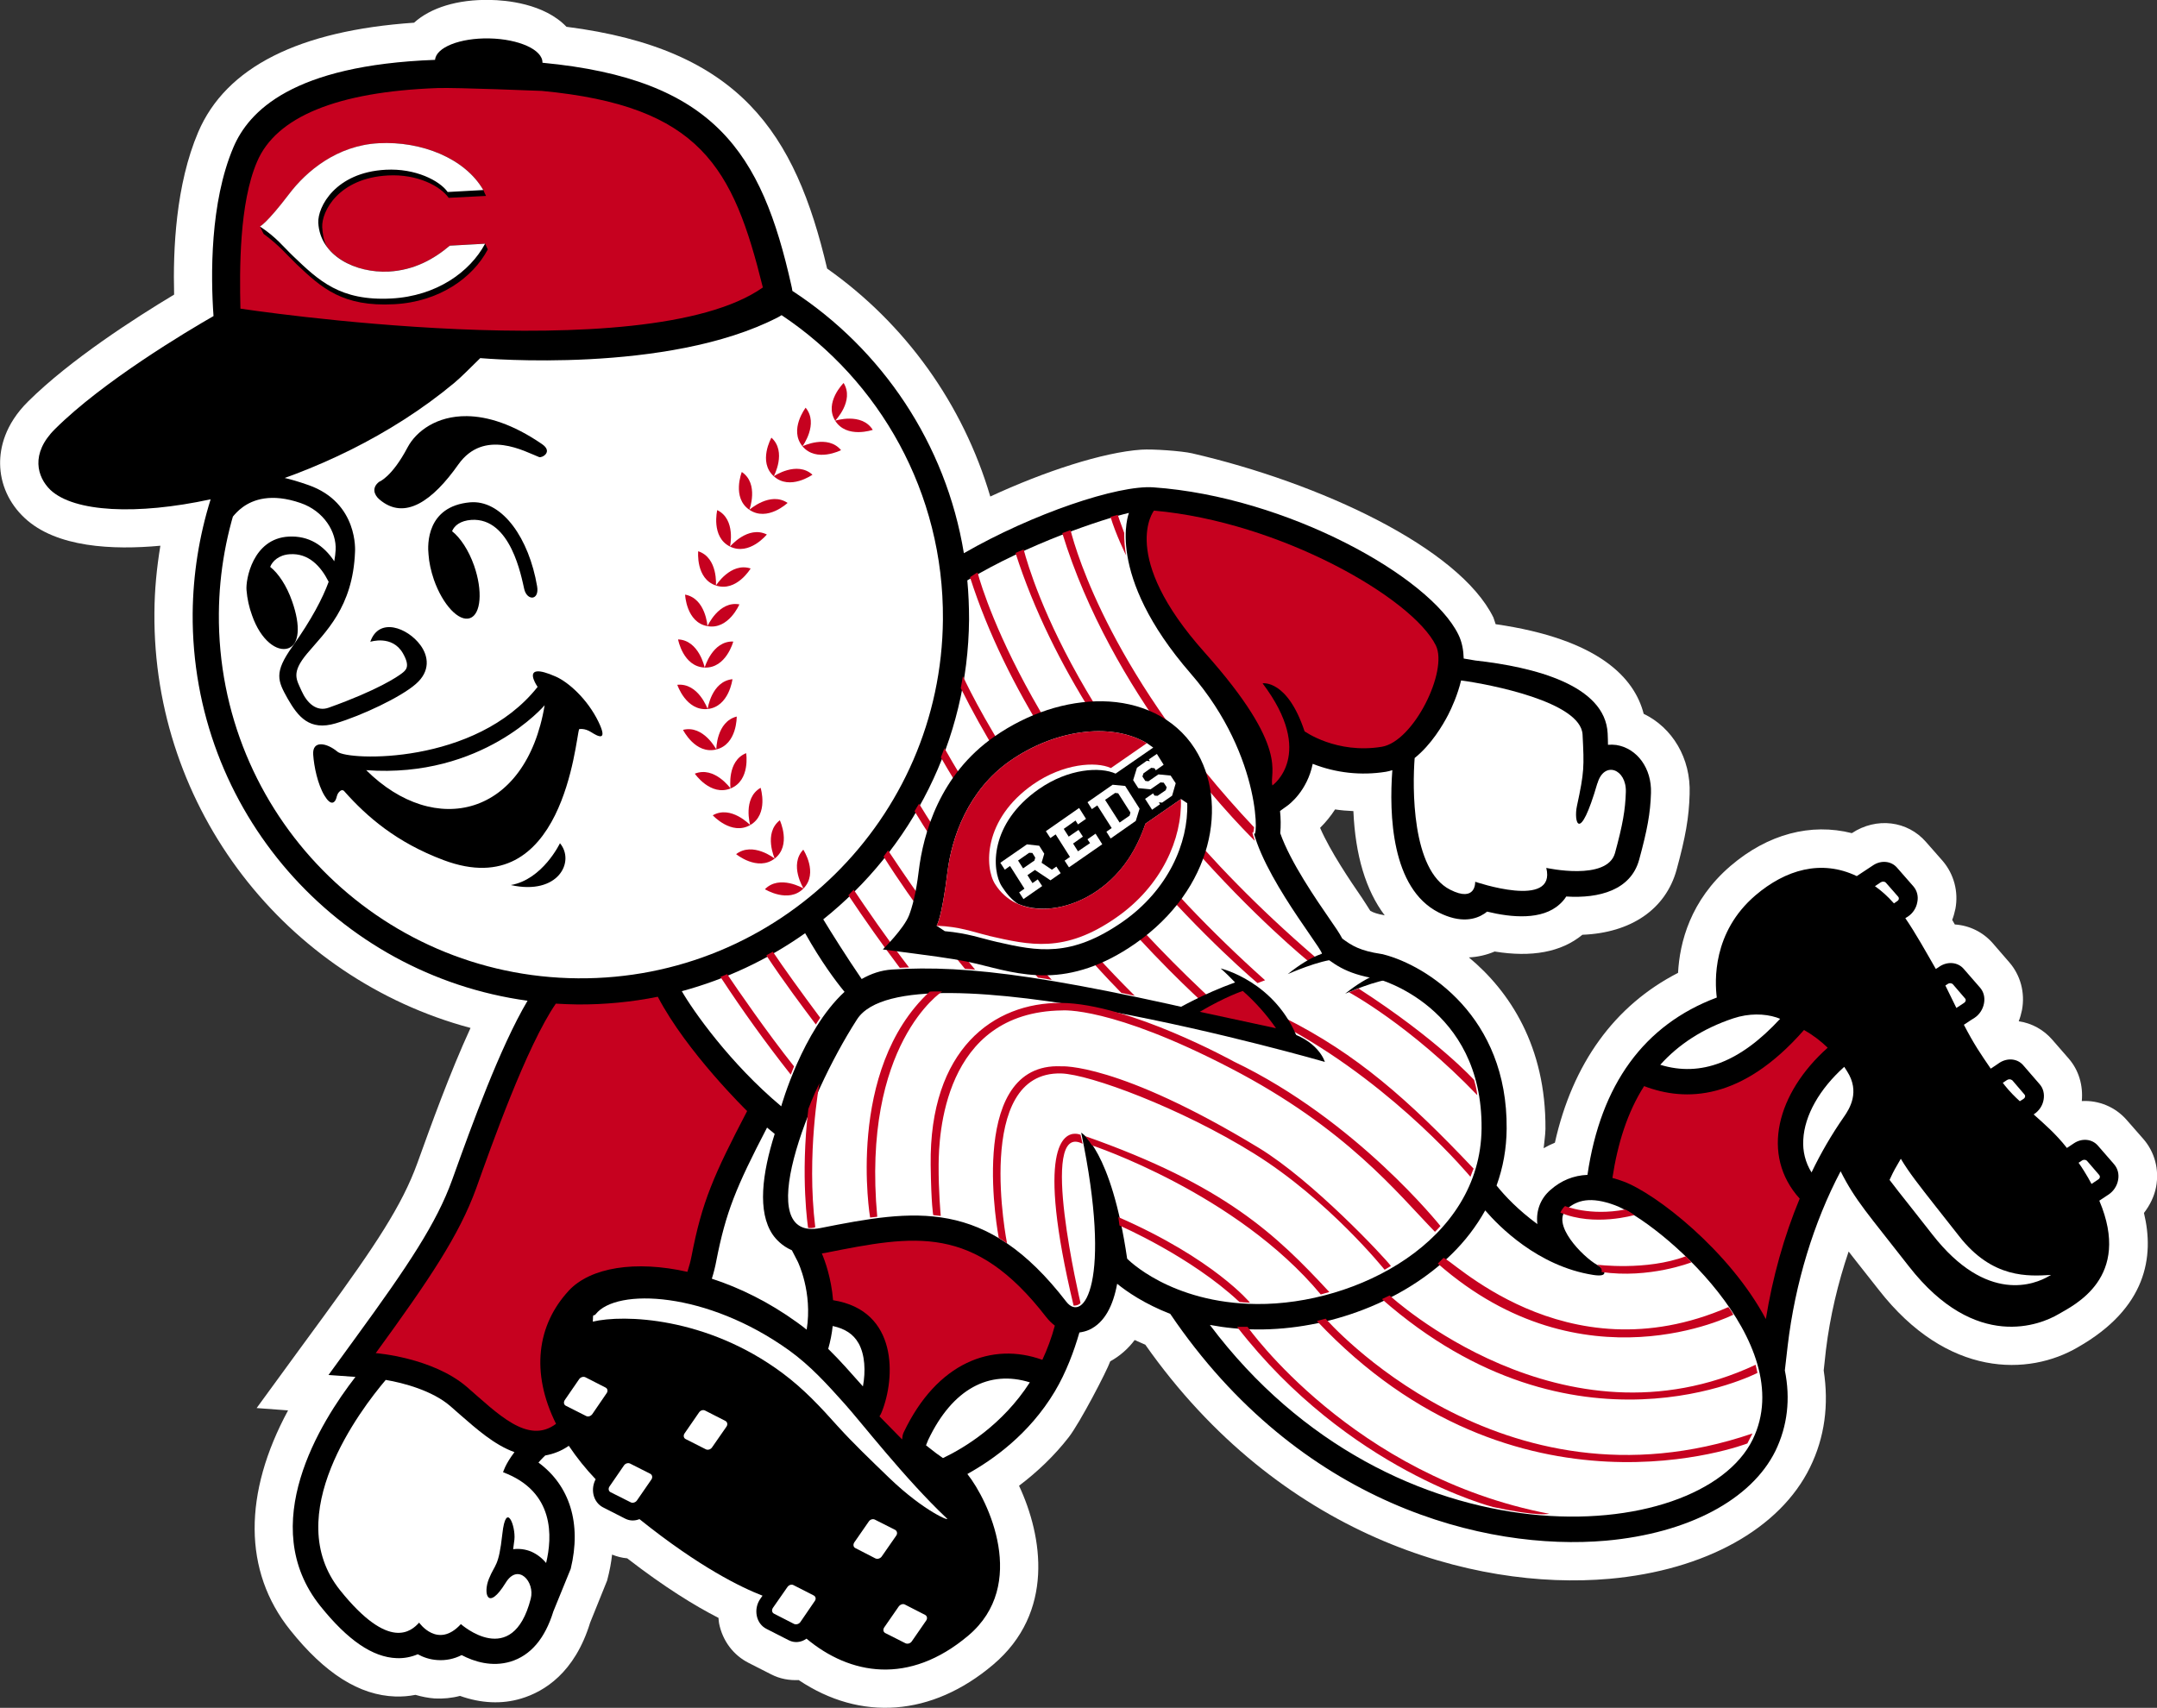 <?xml version="1.0" encoding="UTF-8" standalone="no"?>
<svg
   xmlns:dc="http://purl.org/dc/elements/1.1/"
   xmlns:cc="http://creativecommons.org/ns#"
   xmlns:rdf="http://www.w3.org/1999/02/22-rdf-syntax-ns#"
   xmlns:svg="http://www.w3.org/2000/svg"
   xmlns="http://www.w3.org/2000/svg"
   xmlns:sodipodi="http://sodipodi.sourceforge.net/DTD/sodipodi-0.dtd"
   xmlns:inkscape="http://www.inkscape.org/namespaces/inkscape"
   width="512.682"
   height="406.009"
   viewBox="0 0 39.529 31.304"
   version="1.1"
   id="svg4763"
   sodipodi:docname="Cincinnati_Reds_1999_Alt.svg"
   inkscape:version="1.0.2-2 (e86c870879, 2021-01-15)">
  <rect x="0" y="0" width="39.529" height="31.304" fill="#333333" stroke="none"/>
  <defs
     id="defs4767" />
  <sodipodi:namedview
     pagecolor="#ffffff"
     bordercolor="#666666"
     borderopacity="1"
     objecttolerance="10"
     gridtolerance="10"
     guidetolerance="10"
     inkscape:pageopacity="0"
     inkscape:pageshadow="2"
     inkscape:window-width="1366"
     inkscape:window-height="705"
     id="namedview4765"
     showgrid="false"
     inkscape:zoom="1"
     inkscape:cx="230.00243"
     inkscape:cy="220.83626"
     inkscape:window-x="-8"
     inkscape:window-y="-8"
     inkscape:window-maximized="1"
     inkscape:current-layer="layer2" />
  <g
     inkscape:groupmode="layer"
     id="layer2"
     inkscape:label="Layer 1"
     transform="translate(-77.792,-81.078)">
    <g
       id="g4941">
      <path
         d="m 83.242,105.863 -0.747,1.024 0.576,0.043 c -0.819,1.516 -0.827,2.945 0.039,4.026 0.638,0.799 1.269,1.196 1.927,1.218 0.124,0.004 0.247,-0.006 0.369,-0.03 0.116,0.034 0.232,0.057 0.352,0.066 0.156,0.008 0.313,-0.007 0.464,-0.047 0.381,0.136 0.767,0.157 1.126,0.047 0.419,-0.127 0.977,-0.47 1.259,-1.39 l 0.311,-0.771 c 0.05,-0.189 0.075,-0.332 0.091,-0.476 0.09,0.036 0.183,0.061 0.277,0.068 0.681,0.527 1.239,0.871 1.673,1.092 0.004,0.033 0.004,0.069 0.011,0.102 0.064,0.32 0.262,0.582 0.543,0.724 0.002,0 0.413,0.21 0.413,0.21 0.159,0.082 0.331,0.112 0.503,0.104 1.132,0.759 2.438,0.67 3.563,-0.282 1.13,-0.956 0.909,-2.35 0.475,-3.28 0.34,-0.257 0.65,-0.554 0.911,-0.89 0.203,-0.261 0.696,-1.208 0.76,-1.39 0.175,-0.097 0.328,-0.23 0.448,-0.391 0.06,0.029 0.131,0.056 0.195,0.086 2.454,3.491 5.985,4.513 8.504,4.291 1.753,-0.156 3.126,-0.917 3.677,-2.042 0.27,-0.549 0.348,-1.148 0.251,-1.777 l 0.041,-0.377 c 0.075,-0.614 0.22,-1.226 0.416,-1.803 l 0.138,0.177 0.41,0.52 c 1.262,1.624 2.756,1.583 3.652,1.058 1.262,-0.719 1.405,-1.664 1.212,-2.462 0.109,-0.142 0.189,-0.302 0.223,-0.479 0.059,-0.322 -0.027,-0.639 -0.234,-0.877 l -0.305,-0.348 c -0.206,-0.237 -0.51,-0.365 -0.823,-0.347 0.026,-0.286 -0.054,-0.564 -0.239,-0.778 l -0.303,-0.348 c -0.158,-0.182 -0.375,-0.302 -0.614,-0.337 0.026,-0.065 0.045,-0.135 0.06,-0.206 0.059,-0.317 -0.026,-0.637 -0.234,-0.876 -0.001,0 -0.303,-0.35 -0.303,-0.35 -0.177,-0.202 -0.427,-0.325 -0.694,-0.342 -0.017,-0.029 -0.032,-0.056 -0.048,-0.084 0.026,-0.065 0.044,-0.135 0.059,-0.204 0.059,-0.312 -0.027,-0.635 -0.233,-0.876 l -0.305,-0.347 c -0.339,-0.391 -0.909,-0.461 -1.36,-0.163 -0.748,-0.189 -1.536,0.013 -2.222,0.6 -0.739,0.633 -0.933,1.404 -0.963,1.961 -1.164,0.597 -1.933,1.662 -2.257,3.113 -0.071,0.029 -0.139,0.063 -0.206,0.101 0.011,-0.117 0.03,-0.232 0.033,-0.351 0.011,-1.516 -0.657,-2.526 -1.403,-3.146 0.162,-0.008 0.322,-0.044 0.472,-0.108 0.677,0.11 1.218,0.013 1.608,-0.307 0.889,-0.035 1.526,-0.466 1.726,-1.191 0.164,-0.599 0.228,-0.962 0.239,-1.389 0.025,-0.657 -0.318,-1.218 -0.842,-1.47 -0.168,-0.659 -0.823,-1.37 -2.713,-1.643 -0.015,-0.039 -0.025,-0.084 -0.041,-0.123 -0.629,-1.28 -3.181,-2.469 -5.523,-3.009 -0.188,-0.043 -0.718,-0.081 -0.928,-0.067 -0.699,0.047 -1.774,0.397 -2.769,0.859 -0.498,-1.69 -1.551,-3.162 -2.99,-4.178 -0.584,-2.49 -1.601,-4.027 -4.777,-4.432 -0.409,-0.428 -1.112,-0.488 -1.397,-0.492 -0.602,-0.013 -1.094,0.144 -1.396,0.417 -2.11,0.145 -3.446,0.814 -3.955,2.004 -0.412,0.965 -0.464,2.155 -0.442,2.98 -0.726,0.436 -1.907,1.197 -2.676,1.959 -0.43,0.426 -0.516,0.856 -0.513,1.141 0.004,0.374 0.163,0.726 0.447,0.992 0.582,0.548 1.626,0.591 2.49,0.511 -0.067,0.406 -0.107,0.814 -0.109,1.229 -0.03,3.591 2.402,6.702 5.793,7.61 -0.378,0.822 -0.72,1.772 -0.975,2.479 -0.279,0.771 -0.769,1.508 -1.705,2.791 z m 18.741,-9.61 c 0.104,-0.103 0.196,-0.216 0.276,-0.339 0.105,0.017 0.219,0.026 0.335,0.031 0.035,0.81 0.228,1.453 0.574,1.911 -0.132,-0.025 -0.207,-0.049 -0.264,-0.083 -0.052,-0.078 -0.101,-0.163 -0.149,-0.232 -0.213,-0.31 -0.584,-0.856 -0.771,-1.289 z"
         fill-rule="evenodd"
         clip-rule="evenodd"
         fill="#ffffff"
         id="path4625"
         style="fill:#ffffff;stroke:none;stroke-width:0.225"
         sodipodi:nodetypes="ccccccccccccccccccccccccccccccccccccccccccccccccccccccccccccccccccccccccccccccccccccccc" />
      <path
         d="m 95.456,91.218 c -0.329,-2.009 -1.502,-3.738 -3.143,-4.808 -0.004,-0.034 -0.011,-0.068 -0.019,-0.101 -0.544,-2.432 -1.407,-3.783 -4.561,-4.081 v -0.001 c 0.007,-0.236 -0.43,-0.434 -0.975,-0.445 -0.537,-0.01 -0.975,0.164 -0.993,0.393 -2.619,0.097 -3.415,0.946 -3.695,1.602 -0.432,1.013 -0.417,2.365 -0.365,3.094 -0.483,0.277 -2.027,1.197 -2.904,2.07 -0.457,0.452 -0.329,0.883 -0.083,1.119 0.434,0.404 1.576,0.464 2.934,0.17 -0.211,0.676 -0.322,1.378 -0.329,2.086 -0.028,3.618 2.646,6.627 6.137,7.105 -0.505,0.85 -1.037,2.326 -1.334,3.151 l -0.048,0.133 c -0.283,0.786 -0.799,1.563 -1.776,2.902 l -0.49,0.674 0.494,0.035 c -0.64,0.825 -1.83,2.718 -0.643,4.201 0.501,0.625 0.958,0.938 1.397,0.954 0.133,0.006 0.265,-0.019 0.388,-0.071 0.101,0.055 0.219,0.097 0.359,0.106 0.154,0.011 0.308,-0.02 0.445,-0.091 0.228,0.12 0.552,0.222 0.895,0.12 0.368,-0.112 0.632,-0.421 0.786,-0.921 l 0.318,-0.78 c 0.202,-0.833 -0.019,-1.527 -0.591,-1.948 0.026,-0.03 0.056,-0.064 0.092,-0.099 l 0.032,-0.031 c 0.155,-0.027 0.303,-0.087 0.432,-0.177 0.146,0.218 0.311,0.423 0.492,0.613 -0.045,0.085 -0.06,0.182 -0.041,0.276 0.022,0.106 0.086,0.192 0.174,0.238 l 0.412,0.21 c 0.083,0.041 0.174,0.041 0.258,0.007 1.106,0.887 1.871,1.255 2.255,1.403 -0.024,0.036 -0.041,0.059 -0.041,0.059 -0.063,0.09 -0.086,0.203 -0.064,0.311 0.022,0.107 0.086,0.192 0.176,0.238 l 0.412,0.21 c 0.105,0.054 0.228,0.039 0.323,-0.03 0.792,0.661 1.875,0.865 2.967,-0.058 1.099,-0.93 0.369,-2.472 -0.019,-2.96 0.47,-0.262 1.133,-0.728 1.603,-1.514 0.207,-0.347 0.354,-0.745 0.45,-1.08 0.06,-0.009 0.123,-0.023 0.183,-0.051 0.279,-0.13 0.435,-0.439 0.509,-0.842 0.176,0.144 0.5,0.368 0.973,0.552 2.365,3.496 5.771,4.352 7.985,4.157 1.504,-0.135 2.664,-0.749 3.106,-1.646 0.22,-0.456 0.278,-0.951 0.172,-1.475 l 0.052,-0.452 c 0.135,-1.146 0.479,-2.268 0.97,-3.198 0.273,0.543 0.509,0.788 1.249,1.74 1.231,1.581 2.429,1.064 2.739,0.882 0.296,-0.172 1.351,-0.669 0.753,-2.083 0.091,-0.06 0.172,-0.114 0.172,-0.114 0.089,-0.06 0.153,-0.157 0.172,-0.264 0.021,-0.106 -0.006,-0.211 -0.071,-0.286 l 9.3e-4,-1.6e-4 -0.303,-0.348 c -0.105,-0.119 -0.288,-0.138 -0.434,-0.041 l -0.131,0.087 c -0.202,-0.26 -0.434,-0.458 -0.61,-0.615 0.006,-0.004 0.007,-0.004 0.007,-0.004 0.092,-0.06 0.158,-0.157 0.176,-0.266 0.019,-0.107 -0.007,-0.21 -0.073,-0.284 l -0.303,-0.35 c -0.105,-0.12 -0.286,-0.137 -0.432,-0.043 0,0 -0.075,0.053 -0.161,0.108 -0.191,-0.281 -0.294,-0.425 -0.492,-0.804 0.099,-0.068 0.195,-0.127 0.195,-0.127 0.091,-0.06 0.155,-0.159 0.174,-0.267 0.02,-0.108 -0.006,-0.21 -0.072,-0.286 l -0.303,-0.348 c -0.106,-0.12 -0.289,-0.137 -0.435,-0.043 0,0 -0.052,0.037 -0.073,0.048 -0.174,-0.303 -0.376,-0.666 -0.559,-0.931 0.03,-0.019 0.048,-0.03 0.048,-0.03 0.09,-0.059 0.154,-0.157 0.172,-0.266 0.022,-0.107 -0.006,-0.209 -0.071,-0.286 l -0.303,-0.346 c -0.105,-0.12 -0.289,-0.139 -0.435,-0.042 0,0 -0.176,0.117 -0.301,0.199 -0.652,-0.312 -1.307,-0.116 -1.856,0.352 -0.792,0.677 -0.746,1.579 -0.709,1.874 -1.33,0.498 -2.128,1.591 -2.37,3.25 -0.257,0.011 -0.481,0.103 -0.677,0.275 -0.182,0.157 -0.268,0.378 -0.242,0.621 v 0.006 c -0.348,-0.256 -0.589,-0.509 -0.747,-0.706 0.12,-0.331 0.182,-0.677 0.185,-1.04 0.019,-2.062 -1.467,-2.992 -2.252,-3.195 l -0.023,-0.006 -0.024,-0.004 c -0.387,-0.058 -0.541,-0.153 -0.713,-0.282 -0.056,-0.105 -0.133,-0.217 -0.217,-0.337 -0.262,-0.38 -0.733,-1.063 -0.92,-1.594 0.012,-0.136 0.01,-0.273 -0.004,-0.408 l 0.123,-0.088 c 0.041,-0.028 0.374,-0.275 0.476,-0.776 0.425,0.168 0.888,0.218 1.339,0.146 0.041,-0.007 0.081,-0.017 0.12,-0.03 -0.06,0.808 -0.019,2.167 0.848,2.608 0.406,0.206 0.679,0.127 0.836,0.024 0.018,-0.013 0.035,-0.024 0.052,-0.039 0.449,0.11 1.011,0.16 1.332,-0.137 0.037,-0.033 0.082,-0.08 0.119,-0.14 0.607,0.039 1.184,-0.119 1.336,-0.674 0.149,-0.546 0.206,-0.853 0.217,-1.224 0.015,-0.449 -0.251,-0.816 -0.633,-0.879 -0.051,-0.007 -0.103,-0.008 -0.155,-0.004 0,-0.067 -0.003,-0.136 -0.006,-0.21 -0.045,-0.883 -1.342,-1.215 -2.425,-1.335 l -0.213,-0.036 c -0.004,-0.151 -0.03,-0.303 -0.098,-0.44 -0.518,-1.06 -3.14,-2.526 -5.59,-2.698 -0.648,-0.045 -2.21,0.481 -3.473,1.208 z M 90.919,104.188 c 0.176,-0.896 0.359,-1.343 0.93,-2.442 l 0.14,0.116 c -0.23,0.726 -0.32,1.429 -0.037,1.845 0.052,0.076 0.165,0.207 0.352,0.288 l 0.094,0.182 0.011,0.021 c 0.006,0.011 0.277,0.565 0.166,1.252 -0.058,-0.047 -0.118,-0.092 -0.181,-0.137 -0.509,-0.367 -1.044,-0.631 -1.557,-0.797 0.034,-0.107 0.061,-0.216 0.082,-0.326 z"
         fill-rule="evenodd"
         clip-rule="evenodd"
         id="path4689"
         style="fill:#000000;stroke:none;stroke-width:0.225"
         sodipodi:nodetypes="ccccccccccccccccccccccccccccccccccccccccccccccccccccccccccccccccccccccccccccccccccccccccccccccccccccccccccccccccccccccccccccccccccc" />
      <path
         d="m 110.414,99.752 c -0.022,-0.007 -0.045,-0.017 -0.067,-0.025 -0.219,-0.071 -0.506,-0.078 -0.791,0.017 -0.567,0.189 -1.005,0.481 -1.338,0.851 0.743,0.229 1.463,-0.048 2.197,-0.843 z m 1.175,0.881 c -0.455,0.408 -0.727,0.891 -0.75,1.332 -0.014,0.212 0.038,0.423 0.151,0.603 0.17,-0.354 0.367,-0.693 0.591,-1.015 0.109,-0.155 0.3,-0.464 0.062,-0.836 -0.018,-0.028 -0.037,-0.056 -0.054,-0.085 z"
         fill-rule="evenodd"
         clip-rule="evenodd"
         fill="#ffffff"
         id="path4691"
         style="stroke:none;stroke-width:0.225"
         sodipodi:nodetypes="ccccccccccccc" />
      <path
         style="fill:#ffffff;stroke:none;stroke-width:0.225"
         d="m 107.065,95.436 c -0.333,1.145 -0.435,0.692 -0.374,0.415 0.135,-0.625 0.133,-0.718 0.103,-1.308 -0.03,-0.602 -1.708,-0.923 -2.226,-0.993 -0.064,0.265 -0.17,0.5 -0.239,0.634 -0.096,0.185 -0.307,0.543 -0.612,0.788 -0.041,0.524 -0.06,2.054 0.649,2.413 0.481,0.245 0.46,-0.145 0.46,-0.145 0,0 1.493,0.512 1.303,-0.254 0,0 1.113,0.247 1.259,-0.271 0.142,-0.52 0.189,-0.792 0.199,-1.118 0.015,-0.427 -0.399,-0.58 -0.52,-0.161 z"
         id="path4915"
         sodipodi:nodetypes="ccccccccccccc" />
      <path
         style="fill:#ffffff;stroke:none;stroke-width:0.225"
         d="m 112.626,102.317 c 0.151,0.254 0.329,0.479 0.651,0.889 l 0.416,0.528 c 0.612,0.788 1.279,0.736 1.687,0.713 l -0.042,0.023 c -0.247,0.145 -1.133,0.521 -2.136,-0.767 l -0.415,-0.528 c -0.15,-0.189 -0.267,-0.336 -0.367,-0.47 0.096,-0.21 0.098,-0.194 0.206,-0.387 z"
         id="path4695"
         sodipodi:nodetypes="cccccccccc" />
      <path
         d="m 98.938,90.437 c 2.314,0.205 4.741,1.605 5.168,2.473 0.227,0.466 -0.408,1.759 -0.991,1.856 -0.834,0.137 -1.416,-0.284 -1.416,-0.284 -0.316,-0.954 -0.769,-0.879 -0.769,-0.879 0.984,1.305 0.18,1.872 0.18,1.872 -0.067,-0.232 0.341,-0.664 -1.242,-2.438 -1.583,-1.771 -0.928,-2.6 -0.928,-2.6 z"
         fill-rule="evenodd"
         clip-rule="evenodd"
         fill="#cc1e4c"
         id="path4697"
         style="fill:#c6011f;fill-opacity:1;stroke:none;stroke-width:0.225"
         sodipodi:nodetypes="cccccccc" />
      <path
         d="m 87.012,108.062 c 0,0 0.037,-0.142 0.208,-0.367 -0.365,-0.131 -0.69,-0.419 -1.012,-0.7 l -0.165,-0.145 c -0.325,-0.281 -0.853,-0.424 -1.182,-0.479 -0.464,0.547 -1.938,2.481 -0.836,3.856 0.904,1.128 1.308,0.746 1.448,0.593 0,0 0.341,0.491 0.765,0.027 0,0 0.943,0.843 1.28,-0.464 0.082,-0.309 -0.232,-0.666 -0.46,-0.292 -0.329,0.531 -0.415,0.194 -0.307,-0.072 0.114,-0.284 0.179,-0.209 0.247,-0.825 0.067,-0.617 0.247,-0.141 0.221,0.104 -0.007,0.06 -0.015,0.118 -0.023,0.176 0.113,-0.014 0.228,10e-4 0.333,0.045 0.105,0.047 0.198,0.118 0.271,0.208 0.114,-0.472 0.163,-1.308 -0.787,-1.663 z m 6.511,-2.367 c -0.092,-0.163 -0.247,-0.264 -0.471,-0.312 -0.015,0.142 -0.043,0.282 -0.082,0.419 0.225,0.22 0.427,0.454 0.636,0.688 0.051,-0.274 0.04,-0.58 -0.082,-0.795 z m 1.28,1.772 c 0.007,-0.015 -0.015,0.037 -0.041,0.103 0.153,0.122 0.243,0.189 0.311,0.234 0.393,-0.188 1.089,-0.607 1.592,-1.388 -0.743,-0.232 -1.416,0.116 -1.861,1.051 z m 12.584,-4.298 c -0.449,-0.166 -0.694,-0.091 -0.876,0.066 -0.312,0.273 0.288,0.878 0.545,1.025 0.148,0.086 0.241,0.235 -0.066,0.187 -1.015,-0.159 -1.733,-0.895 -1.98,-1.183 -0.165,0.295 -0.372,0.565 -0.614,0.801 -0.877,0.862 -2.247,1.392 -3.577,1.381 -0.287,-0.002 -0.573,-0.03 -0.855,-0.083 3.369,4.485 8.982,4.072 9.948,2.1 0.87,-1.783 -1.725,-3.996 -2.525,-4.294 z"
         fill-rule="evenodd"
         clip-rule="evenodd"
         fill="#ffffff"
         id="path4699"
         style="stroke:none;stroke-width:0.225"
         sodipodi:nodetypes="ccccccccccccccccccccccccccccccccccccccccc" />
      <path
         id="path4701"
         style="fill:#c6011f;fill-opacity:1;stroke:none;stroke-width:0.225"
         d="m 96.966,105.221 c -1.325,-1.717 -2.41,-1.504 -4.051,-1.178 -0.021,0.003 -0.041,0.006 -0.062,0.01 0.056,0.131 0.172,0.446 0.206,0.857 1.201,0.19 1.141,1.433 0.891,2.051 -0.011,0.028 -0.024,0.054 -0.041,0.078 l 0.415,0.423 c 0.004,-0.049 0.011,-0.092 0.028,-0.127 0.612,-1.289 1.624,-1.664 2.542,-1.332 0.09,-0.192 0.168,-0.401 0.229,-0.627 -0.059,-0.045 -0.112,-0.097 -0.157,-0.156 z m 14.32,-4.939 c -0.13,-0.126 -0.276,-0.236 -0.434,-0.325 -1.137,1.298 -2.17,1.319 -2.93,1.029 -0.306,0.478 -0.485,1.052 -0.581,1.683 0.068,0.017 0.135,0.04 0.206,0.066 0.589,0.219 1.938,1.267 2.606,2.521 0.122,-0.76 0.331,-1.512 0.62,-2.208 -0.723,-0.798 -0.416,-1.938 0.512,-2.765 z"
         sodipodi:nodetypes="cccccccccccccccccccc" />
      <path
         d="m 92.116,86.854 c -0.022,0.013 -0.043,0.028 -0.066,0.039 -2.022,1.045 -5.379,0.756 -5.457,0.749 -0.18,0.176 -0.355,0.354 -0.472,0.451 -1.169,0.975 -2.606,1.641 -3.914,2.001 -0.261,0.714 -0.398,1.468 -0.404,2.228 -0.03,3.663 2.915,6.659 6.579,6.688 3.663,0.03 6.661,-2.915 6.69,-6.578 0.018,-2.323 -1.158,-4.378 -2.956,-5.577 z"
         fill-rule="evenodd"
         clip-rule="evenodd"
         fill="#ffffff"
         id="path4707"
         style="stroke:none;stroke-width:0.225"
         sodipodi:nodetypes="cccccccccc" />
      <path
         d="m 88.213,104.737 c 0.4,-0.431 1.227,-0.56 2.176,-0.347 0.032,-0.097 0.058,-0.192 0.077,-0.292 0.191,-0.993 0.404,-1.478 1.018,-2.655 0,0 -1.108,-1.079 -1.637,-2.095 -0.483,0.097 -0.976,0.144 -1.469,0.141 -0.134,-0.002 -0.267,-0.007 -0.4,-0.015 -0.539,0.785 -1.182,2.61 -1.461,3.39 -0.311,0.854 -0.85,1.658 -1.839,3.016 0,0 1.04,0.079 1.669,0.619 0.561,0.485 1.117,1.067 1.635,0.677 -0.471,-0.945 -0.344,-1.816 0.232,-2.439 z"
         fill-rule="evenodd"
         clip-rule="evenodd"
         fill="#cc1e4c"
         id="path4711"
         style="fill:#c6011f;fill-opacity:1;stroke:none;stroke-width:0.225"
         sodipodi:nodetypes="ccccccccccccc" />
      <path
         id="path4715"
         style="fill:#ffffff;stroke:none;stroke-width:0.225"
         d="m 93.269,99.258 c -0.165,-0.2 -0.43,-0.556 -0.722,-1.075 -0.685,0.485 -1.45,0.844 -2.26,1.063 0.202,0.352 0.883,1.325 1.822,2.11 0,-2.3e-4 0.386,-1.386 1.16,-2.098 z m 9.767,-0.237 c -0.616,-0.095 -0.812,-0.292 -1.067,-0.478 0.308,0.225 -0.937,-1.211 -1.203,-2.209 0.073,0.27 0.194,-1.359 -1.153,-2.91 -1.585,-1.826 -1.132,-2.945 -1.132,-2.945 -0.462,0.107 -1.849,0.563 -2.962,1.237 0.022,0.235 0.032,0.475 0.032,0.718 -0.019,2.226 -1.059,4.206 -2.672,5.495 0.142,0.234 0.419,0.677 0.704,1.094 0.172,-0.098 0.355,-0.161 0.554,-0.174 1.401,-0.089 2.998,0.107 7.17,1.121 0.648,0.157 0.764,0.572 0.764,0.572 0,0 -7.651,-2.211 -8.573,-0.78 -0.935,1.454 -1.927,4.073 -0.674,3.826 1.731,-0.344 3.035,-0.565 4.509,1.35 0.311,0.4 0.849,-0.335 0.273,-3.099 0,0 0.55,0.307 0.842,2.31 0,0 0.788,0.818 2.376,0.831 1.832,0.015 4.101,-1.155 4.119,-3.218 0.018,-2.245 -1.907,-2.742 -1.907,-2.742 z"
         sodipodi:nodetypes="ccccccccccccccccccccccccc" />
      <path
         id="path4725"
         style="fill:#c6011f;fill-opacity:1;stroke:none;stroke-width:2.917"
         d="m 266.025,122.545 c -0.556,0.146 -1.116,0.296 -1.721,0.488 1.161,3.953 3.588,8.952 3.688,9.145 -0.3,-1.763 -0.446,-3.549 -0.436,-5.338 -0.901,-2.377 -1.436,-4.003 -1.531,-4.295 z m -11.236,3.639 c -0.627,0.245 -1.311,0.484 -1.967,0.729 11.674,38.025 40.068,67.56 45.844,73.26 -0.268,-0.802 -0.536,-1.553 -0.701,-2.303 0.215,0.776 0.404,0.359 0.508,-0.928 -33.489,-35.546 -42.275,-65.171 -43.684,-70.758 z m -11.16,4.615 c -0.633,0.292 -1.314,0.529 -1.941,0.82 17.567,54.895 69.717,97.217 69.717,97.217 l 1.625,-0.998 c -54.548,-46.911 -67.507,-89.857 -69.4,-97.039 z m -10.971,5.479 c -0.627,0.292 -1.141,0.732 -1.797,1.123 17.255,53.892 68.432,96.619 68.432,96.619 l 1.793,-0.678 C 247.95,185.833 234.263,142.275 232.658,136.277 Z m -3.492,24.682 c -0.146,0.998 -0.342,1.87 -0.508,2.842 21.429,43.133 58.846,75.951 58.846,75.951 l 2.279,-0.508 c -39.939,-36.622 -57.464,-71.541 -60.617,-78.285 z m -4.393,17.129 c -0.268,0.756 -0.584,1.458 -0.85,2.211 15.723,27.375 37.512,50.517 42.949,56.051 1.07,0.217 2.136,0.442 3.201,0.688 v -0.002 c -26.199,-25.995 -41.733,-52.562 -45.301,-58.947 z m -6.041,13.225 c -0.388,0.636 -0.727,1.166 -1.068,1.799 10.726,17.765 25.094,34.726 29.385,39.609 1.068,0.136 2.162,0.324 3.279,0.525 -15.292,-15.846 -28.221,-36.347 -31.596,-41.934 z m -7.379,11.123 c -0.385,0.484 -0.675,0.968 -1.066,1.473 7.135,11.339 16.21,22.893 19.363,26.709 0.776,0.065 1.602,0.132 2.428,0.199 -8.661,-10.33 -17.933,-24.168 -20.725,-28.381 z m -8.176,9.357 c -0.414,0.411 -0.852,0.897 -1.264,1.316 3.914,5.872 7.992,11.632 12.229,17.275 0.729,-0.052 1.479,-0.053 2.211,-0.092 -5.146,-6.66 -10.533,-14.568 -13.176,-18.5 z m -19.248,14.75 c -0.534,0.292 -1.017,0.58 -1.551,0.877 4.323,6.532 8.736,12.383 11.793,16.455 0.341,-0.542 0.676,-1.07 1.041,-1.607 -4.487,-6.015 -8.952,-12.224 -11.283,-15.725 z m -10.869,5.346 c -0.534,0.245 -1.067,0.437 -1.598,0.656 5.236,7.998 10.821,15.761 16.74,23.268 0.242,-0.639 0.512,-1.303 0.777,-1.965 -6.38,-8.022 -13.443,-18.275 -15.92,-21.959 z m 150.311,3.449 c 0,0 -0.801,0.191 -2.307,0.875 0.008,0.004 14.537,7.812 30.521,24.479 0,0 -0.078,-1.277 -0.746,-3.611 0,0 -8.638,-9.583 -27.469,-21.742 z m -101.672,0.682 c -0.397,0.016 -0.443,0.039 -0.443,0.039 -20.09,18.667 -14.172,53.775 -14.172,53.775 l 1.697,-0.193 c -3.763,-41.176 15.455,-53.621 15.455,-53.621 -1.394,-0.026 -2.14,-0.016 -2.537,0 z m 30.859,2.717 c -16.117,-0.13 -31.402,11.06 -31.061,38.574 0.123,9.516 0.609,11.941 0.609,11.941 l 1.793,0.193 c 0,0 -0.557,-5.895 -0.508,-12.301 0.07,-6.409 0.922,-36.231 29.361,-36.619 0,0 11.602,-1.07 40.135,13.76 27.611,14.341 39.705,29.775 48.629,38.943 0,0 0.901,-0.87 1.311,-1.373 0,0 -20.015,-25.19 -49.137,-39.143 0,0 -25.018,-13.839 -41.133,-13.977 z m 53.338,3.631 1.406,2.818 c 25.473,14.172 42.658,34.945 42.658,34.945 0.215,-0.656 0.758,-1.943 0.758,-1.943 -15.703,-16.613 -27.929,-27.325 -44.822,-35.82 z m -54.387,11.441 c -21.651,0.302 -13.801,40.881 -13.801,40.881 0,0 0.777,0.442 1.965,1.285 0,0 -8.153,-41.005 12.889,-40.447 6.768,0.19 28.437,8.2 45.861,19.043 17.766,11.041 31.113,27.686 31.113,27.686 0.799,-0.484 1.5,-0.896 1.5,-0.896 -1.671,-2.211 -18.565,-20.264 -31.4,-28.094 -33.612,-20.409 -47.074,-19.441 -47.074,-19.441 -0.359,-0.016 -0.709,-0.02 -1.053,-0.016 z m -56.482,4.066 c -1.531,3.089 -2.643,6.098 -2.643,6.098 -1.944,16.307 -0.053,28.346 -0.053,28.346 1.31,0.096 1.698,-0.201 1.701,-0.201 -2.135,-17.421 0.994,-34.242 0.994,-34.242 z m 61.033,12.01 c -2.852,-0.157 -9.611,2.985 -0.543,40.916 0,0 1.093,0.053 1.65,-0.625 0,0 -10.289,-43.484 0.484,-37.906 0,0 -0.432,-1.852 -0.484,-2.135 5.5e-4,-5.6e-4 -0.449,-0.214 -1.107,-0.25 z m 2.129,0.535 c 0,-0.003 0.706,0.607 1.697,2.23 0,0 34.337,11.321 54.453,35.49 l 2.039,-0.578 C 303.759,293.939 291.53,282.121 258.189,270.42 Z m 114.293,16.672 c -0.8,0.7 -1.109,1.572 -1.109,1.572 8.095,3.397 17.609,0.564 17.609,0.564 -1.967,-1.31 -2.182,-1.311 -2.182,-1.311 -8.422,1.626 -14.316,-0.824 -14.316,-0.824 z m -106.332,2.623 0.289,2.018 c 0,0 16.939,7.323 28.488,18.148 0,0 -0.09,0.115 2.576,0.219 0,0 -8.5,-10.391 -31.354,-20.385 z m 135.059,9.336 c -9.388,3.519 -21.107,2.002 -21.107,2.002 1.505,0.91 1.048,1.743 1.045,1.74 11.4,1.651 21.424,-2.307 21.424,-2.307 -0.58,-0.7 -1.361,-1.436 -1.361,-1.436 z m -57.699,0.418 c -0.927,0.908 -1.309,1.334 -1.309,1.334 34.58,30.338 70.321,12.158 70.318,12.158 -0.289,-0.753 -1.162,-1.818 -1.162,-1.818 -39.189,17.086 -66.927,-12.575 -67.848,-11.674 z m -12.787,8.906 -1.822,0.875 c 45.765,40.181 89.367,17.561 89.367,17.561 l -0.43,-1.936 c -45.977,21.549 -87.115,-16.5 -87.115,-16.5 z m -15.219,5.529 -2.086,0.543 h -0.002 c 47.465,50.394 102.455,29.161 102.455,29.158 l 1.213,-2.375 C 356.999,361.758 315.504,313.904 315.504,313.904 Z m -21.084,1.943 c 26.45,34.145 60.948,42.896 60.945,42.896 10.808,2.337 13.35,1.607 13.35,1.607 -46.783,-8.956 -71.801,-44.504 -71.801,-44.504 z"
         sodipodi:nodetypes="ccccccccccccccccccccccccccccccccccccccccccccccccccccccccccccccccccccccccccccccccccccccccccccccccccccccccccccccccccccccccccccccccccccccccccccccccccccccc"
         transform="matrix(0.077,0,0,0.077,77.792,81.078)" />
      <path
         id="path4729"
         style="fill:#000000;stroke:none;stroke-width:2.917"
         d="m 317.395,226.447 c -1.455,0.055 -5.094,0.749 -10.918,5.441 0,0 7.738,-3.447 11.646,-3.514 v -1.895 c 0,0 -0.243,-0.051 -0.729,-0.033 z m -26.881,4.082 c 1.207,1.059 2.353,2.188 3.438,3.33 -7.599,2.732 -13.58,6.213 -13.58,6.213 l 22.424,5.168 c 0.234,0.374 0.578,0.918 0.578,0.918 l 5.631,1.504 C 303.715,233.613 290.514,230.529 290.514,230.529 Z m 40.564,0.6 c -1.462,0.059 -5.113,0.76 -10.938,5.422 0,0 7.743,-3.449 11.629,-3.504 l 0.041,-1.887 c 0,0 -0.245,-0.051 -0.732,-0.031 z"
         transform="matrix(0.077,0,0,0.077,77.792,81.078)"
         sodipodi:nodetypes="ccccccccccccccccc" />
      <path
         id="path4843"
         style="color:#000000;font-style:normal;font-variant:normal;font-weight:normal;font-stretch:normal;font-size:medium;line-height:normal;font-family:sans-serif;font-variant-ligatures:normal;font-variant-position:normal;font-variant-caps:normal;font-variant-numeric:normal;font-variant-alternates:normal;font-variant-east-asian:normal;font-feature-settings:normal;font-variation-settings:normal;text-indent:0;text-align:start;text-decoration:none;text-decoration-line:none;text-decoration-style:solid;text-decoration-color:#000000;letter-spacing:normal;word-spacing:normal;text-transform:none;writing-mode:lr-tb;direction:ltr;text-orientation:mixed;dominant-baseline:auto;baseline-shift:baseline;text-anchor:start;white-space:normal;shape-padding:0;shape-margin:0;inline-size:0;clip-rule:evenodd;display:inline;overflow:visible;visibility:visible;isolation:auto;mix-blend-mode:normal;color-interpolation:sRGB;color-interpolation-filters:linearRGB;solid-color:#000000;solid-opacity:1;vector-effect:none;fill:#000000;fill-opacity:1;fill-rule:evenodd;stroke:none;stroke-width:9.271;stroke-linecap:butt;stroke-linejoin:miter;stroke-miterlimit:2.613;stroke-dasharray:none;stroke-dashoffset:0;stroke-opacity:1;color-rendering:auto;image-rendering:auto;shape-rendering:auto;text-rendering:auto;enable-background:accumulate;stop-color:#000000"
         d="m 262.42,166.936 c -8.662,-0.13 -17.817,2.866 -25.736,8.385 -13.014,9.041 -16.95,23.037 -18.035,32.096 -0.643,5.367 -1.594,8.639 -2.281,10.436 -1.228,3.211 -6.256,8.156 -6.256,8.156 l 8.461,1.115 c 7.189,0.948 10.475,1.473 13.92,2.305 5.009,1.21 10.339,2.844 16.631,2.736 6.292,-0.108 13.301,-2.15 21.025,-7.523 18.61,-12.937 22.379,-33.61 14.223,-46.421 -4.855,-7.606 -13.29,-11.155 -21.951,-11.284 z"
         sodipodi:nodetypes="ccccccccccc"
         transform="matrix(0.077,0,0,0.077,77.792,81.078)" />
      <path
         d="m 99.435,95.724 -0.651,0.451 c -0.153,0.447 -0.404,0.896 -0.879,1.226 -0.464,0.322 -1.025,0.424 -1.448,0.248 -0.123,-0.067 -0.239,-0.219 -0.305,-0.323 -0.193,-0.299 -0.228,-1.153 0.679,-1.785 0.548,-0.381 1.126,-0.41 1.405,-0.283 l 0.69,-0.477 c -0.029,-0.019 -0.116,-0.082 -0.116,-0.082 -0.696,-0.402 -1.718,-0.225 -2.504,0.322 -0.774,0.539 -1.074,1.404 -1.152,2.049 -0.105,0.854 -0.198,0.976 -0.198,0.976 l 0.15,0.1 c 0.43,0.039 0.655,0.129 0.958,0.198 0.745,0.17 1.351,0.29 2.301,-0.37 0.832,-0.58 1.208,-1.444 1.184,-2.174 z"
         fill-rule="evenodd"
         clip-rule="evenodd"
         fill="#ffffff"
         id="path4735"
         style="stroke:none;stroke-width:0.225"
         sodipodi:nodetypes="ccccccccccccccccc" />
      <path
         d="m 95.918,98.231 c -0.303,-0.071 -0.529,-0.168 -0.962,-0.185 0,0 0.094,-0.122 0.198,-0.976 0.079,-0.646 0.378,-1.51 1.152,-2.049 0.786,-0.546 1.807,-0.724 2.504,-0.322 l -0.659,0.457 c -0.279,-0.127 -0.876,-0.082 -1.422,0.296 -0.928,0.647 -0.894,1.531 -0.7,1.833 0.399,0.629 1.268,0.537 1.874,0.117 0.475,-0.33 0.726,-0.779 0.879,-1.226 l 0.651,-0.451 c 0.025,0.726 -0.352,1.594 -1.184,2.171 -0.95,0.663 -1.588,0.505 -2.333,0.337 z"
         fill-rule="evenodd"
         clip-rule="evenodd"
         fill="#cc1e4c"
         id="path4737"
         style="fill:#c6011f;fill-opacity:1;stroke:none;stroke-width:0.225"
         sodipodi:nodetypes="cccccccccccccc" />
      <path
         id="path4739"
         style="fill:#ffffff;stroke:none;stroke-width:0.225"
         d="m 98.182,95.462 -0.46,0.32 0.079,0.126 h 0.002 l 0.098,-0.067 0.264,0.415 -0.097,0.067 0.078,0.124 0.46,-0.322 0.07,-0.225 -0.264,-0.416 z m 0.326,0.509 -0.015,0.057 -0.183,0.127 -0.266,-0.416 0.184,-0.127 0.056,0.007 z m 0.737,-0.677 -0.224,-0.022 -0.184,0.127 -0.056,-0.007 -0.053,-0.081 0.019,-0.058 0.142,-0.101 0.06,0.007 0.024,0.038 0.144,-0.102 -0.124,-0.198 -0.148,0.1 0.02,0.034 -0.058,-0.008 -0.179,0.127 -0.07,0.228 0.094,0.146 0.225,0.022 0.183,-0.127 0.059,0.005 0.054,0.084 -0.018,0.054 -0.15,0.103 -0.056,-0.004 -0.026,-0.041 -0.146,0.101 0.128,0.199 0.146,-0.101 -0.022,-0.035 0.06,0.006 0.183,-0.127 0.066,-0.228 z m -1.551,0.793 -0.126,-0.199 -0.608,0.424 h -0.002 l 0.083,0.127 0.097,-0.067 0.262,0.413 -0.095,0.066 v 0.002 l -0.002,0.002 0.079,0.121 0.61,-0.423 -0.123,-0.194 -0.148,0.103 0.047,0.07 -0.221,0.15 -0.09,-0.142 0.18,-0.127 -0.08,-0.123 -0.18,0.123 -0.091,-0.142 0.216,-0.153 0.045,0.071 z m -0.625,0.932 -0.189,-0.127 0.049,-0.166 -0.092,-0.146 -0.226,-0.025 -0.487,0.337 0.082,0.127 0.096,-0.068 0.264,0.416 -0.097,0.068 0.079,0.123 0.343,-0.239 -0.081,-0.122 -0.097,0.068 -0.092,-0.146 0.137,-0.095 0.285,0.19 0.187,-0.131 -0.079,-0.121 z m -0.62,-0.168 0.204,-0.142 0.058,0.003 0.053,0.086 -0.015,0.053 -0.208,0.144 z"
         sodipodi:nodetypes="ccccccccccccccccccccccccccccccccccccccccccccccccccccccccccccccccccccccccccccccccccccccccccccccccccccccc" />
      <path
         id="path4741"
         style="fill:#000000;stroke:none;stroke-width:2.917"
         d="m 111.113,99.059 c -7.184,-0.087 -12.052,3.59 -14.1,7.42 -3.76,7.138 -6.771,8.205 -6.771,8.205 -1.771,1.359 -1.265,3.054 0.027,4.174 6.068,5.242 12.815,0.217 18.783,-8.252 6.161,-8.711 15.963,-3.06 19.266,-1.797 0.682,0.248 3.401,-1.263 0.633,-3.127 -6.922,-4.742 -12.922,-6.563 -17.838,-6.623 z M 63.439,113.139 c -0.303,-0.01 -0.586,-0.009 -0.852,0.002 -2.727,0.109 -3.543,1.206 -4.498,1.643 0,0 -1.409,2.856 -2.6,7.281 -1.138,4.314 1.966,-7.182 16.041,-2.328 5.583,1.914 8.592,6.93 8.35,11.201 -0.04,0.79 -0.157,1.697 -0.326,2.668 -2.563,-3.855 -6.076,-6.112 -10.836,-5.871 -8.594,0.443 -10.287,10.344 -10.045,12.766 0.166,2.037 0.606,4.043 1.309,5.963 2.086,6.018 5.972,8.789 8.615,7.861 2.623,-0.916 3.031,-5.238 0.922,-11.201 -1.284,-3.69 -3.277,-6.676 -5.217,-8.182 0.508,-1.333 2.04,-2.842 4.656,-3.012 4.501,-0.307 7.394,2.86 9.264,6.564 -1.428,3.898 -4.012,8.898 -8.656,15.451 -4.367,6.164 -3.519,8.055 -1.092,12.381 2.474,4.314 5.193,7.708 11.406,5.867 6.211,-1.844 15.554,-6.257 19.072,-9.361 3.544,-3.06 3.037,-6.655 1.094,-9.277 -3.037,-4.122 -9.851,-6.742 -11.916,-0.779 0,0 5.216,-1.717 7.766,2.746 1.847,3.229 0.679,4.049 -0.342,4.828 -0.972,0.732 -5.553,3.906 -17.324,8.109 -2.888,1.041 -5.167,-1.093 -6.453,-3.979 -1.19,-2.719 -2.573,-4.269 1.336,-8.934 4.218,-5.026 10.871,-10.924 11.379,-24.168 0,0 0.923,-11.702 -11.113,-15.92 -4.719,-1.654 -7.818,-2.253 -9.939,-2.32 z m 49.094,6.404 c -0.231,0.003 -0.462,0.014 -0.695,0.035 -10.312,0.954 -10.116,10.028 -9.848,12.426 0.12,1.841 0.558,3.881 1.287,6.014 2.106,5.977 5.941,10.056 8.584,9.125 2.625,-0.919 3.06,-6.523 0.975,-12.494 -1.31,-3.716 -3.299,-6.671 -5.242,-8.199 0.534,-1.336 1.966,-2.503 4.586,-2.695 9.417,-0.604 11.917,13.643 12.594,16.502 0.683,2.815 3.64,2.715 3.057,-0.701 -1.953,-11.451 -8.139,-20.095 -15.297,-20.012 z m 15.367,40.27 c -2.446,0.148 0.053,3.695 0.053,3.695 v 0.002 c -14.778,18.679 -45.16,17.567 -47.637,15.432 -2.474,-2.089 -6.039,-2.865 -5.773,0.723 0.198,2.815 1.047,6.99 2.672,9.709 1.552,2.579 2.376,1.608 2.668,1.027 0.315,-0.583 0.194,-1.145 0.801,-1.848 0.802,-0.928 1.287,-0.172 1.383,-0.053 5.242,5.878 12.254,12.034 23.535,16.258 28.518,10.683 31.353,-28.752 32.229,-31.182 0,0 1.26,-0.316 2.861,0.705 1.598,1.018 4.079,2.378 1.748,-2.453 -2.62,-5.408 -7.139,-9.44 -10.17,-10.773 -2.189,-0.963 -3.554,-1.292 -4.369,-1.242 z m 1.725,8.066 c -4.44,26.543 -26.113,31.686 -42.467,15.455 27.687,2.016 42.467,-15.455 42.467,-15.455 z m 3.643,32.846 c 0,0 -4.104,8.642 -11.697,9.957 11.356,2.523 15.335,-5.631 11.697,-9.957 z"
         transform="matrix(0.077,0,0,0.077,77.792,81.078)"
         sodipodi:nodetypes="ccccccccccccccccccccccccccccccccccccccccccccccccccccccccccccccccccccc" />
      <path
         d="m 92.517,97.363 c 0,0 -0.269,-0.434 -0.004,-0.711 0,0 0.281,0.426 0.004,0.711 z m 0,0 c 0,0 -0.44,-0.26 -0.707,0.014 0,0 0.432,0.267 0.707,-0.014 z M 91.989,96.815 c 0,0 -0.21,-0.466 0.094,-0.702 -2.26e-4,2.26e-4 0.217,0.461 -0.094,0.702 z m 0,0 c 0,0 -0.4,-0.316 -0.707,-0.081 0,0 0.393,0.322 0.707,0.081 z m -0.449,-0.614 c 0,0 -0.142,-0.492 0.191,-0.683 0,0 0.151,0.487 -0.191,0.683 z m 0,0 c 0,0 -0.352,-0.37 -0.686,-0.179 0,2.25e-4 0.344,0.376 0.686,0.179 z M 91.18,95.53 c 0,0 -0.071,-0.505 0.286,-0.647 2.26e-4,-2.24e-4 0.081,0.501 -0.286,0.647 z m 0,0 c 0,0 -0.296,-0.415 -0.655,-0.271 2.26e-4,0 0.288,0.419 0.655,0.271 z M 90.919,94.815 c 0,0 0,-0.509 0.374,-0.603 0,0 0.009,0.509 -0.374,0.603 z m 0,0 c 0,0 -0.236,-0.453 -0.61,-0.359 0,0 0.226,0.455 0.61,0.359 z m -0.159,-0.741 c 0,0 0.069,-0.507 0.455,-0.547 -2.24e-4,0 -0.062,0.505 -0.455,0.547 z m 0,0 c 0,0 -0.17,-0.483 -0.556,-0.444 0,0 0.161,0.483 0.556,0.444 z m -0.054,-0.76 c 0,0 0.139,-0.492 0.524,-0.477 0,0 -0.131,0.492 -0.524,0.477 z m 0,0 c 0,0 -0.105,-0.502 -0.488,-0.516 0,0 0.092,0.501 0.488,0.516 z m 0.051,-0.759 c 0,0 0.208,-0.469 0.585,-0.399 -2.25e-4,-2.24e-4 -0.199,0.469 -0.585,0.399 z m 0,0 c 0,0 -0.032,-0.509 -0.41,-0.578 0,-2.24e-4 0.02,0.509 0.41,0.578 z m 0.155,-0.745 c 0,0 0.271,-0.432 0.636,-0.312 0,0 -0.26,0.437 -0.636,0.312 z m 0,0 c 0,0 0.041,-0.509 -0.325,-0.628 0,0 -0.049,0.505 0.325,0.628 z m 0.258,-0.714 c 0,0 0.329,-0.393 0.675,-0.221 -2.24e-4,0 -0.32,0.395 -0.675,0.221 z m 0,0 c 0,0 0.112,-0.5 -0.234,-0.668 -2.24e-4,2.25e-4 -0.118,0.494 0.234,0.668 z m 0.355,-0.674 c 0,0 0.382,-0.341 0.7,-0.126 0,2.24e-4 -0.37,0.35 -0.7,0.126 z m 0,0 c 0,0 0.18,-0.479 -0.139,-0.693 0,2.24e-4 -0.187,0.472 0.139,0.693 z m 0.447,-0.615 c 0,0 0.423,-0.287 0.709,-0.028 0,0 -0.415,0.295 -0.709,0.028 z m 0,0 c 0,0 0.243,-0.449 -0.043,-0.707 -2.25e-4,0 -0.251,0.443 0.043,0.707 z m 0.526,-0.549 c 0,0 0.46,-0.225 0.707,0.071 0,2.24e-4 -0.453,0.232 -0.707,-0.071 z m 0,0 c 0,0 0.303,-0.412 0.058,-0.707 0,0 -0.309,0.404 -0.058,0.707 z m 0.599,-0.469 c 0,0 0.487,-0.157 0.689,0.168 0,0 -0.479,0.166 -0.689,-0.168 z m 0,0 c 0,0 0.357,-0.365 0.155,-0.691 0,0 -0.361,0.356 -0.155,0.691 z"
         fill-rule="evenodd"
         clip-rule="evenodd"
         fill="#cc1e4c"
         id="path4749"
         style="fill:#c6011f;fill-opacity:1;stroke:none;stroke-width:0.225"
         sodipodi:nodetypes="cccccccccccccccccccccccccccccccccccccccccccccccccccccccccccccccccccccccccccccccccccc" />
      <path
         id="path4751"
         style="fill:#ffffff;stroke:none;stroke-width:0.225"
         d="m 92.344,110.844 c 0.037,0.017 0.09,0.003 0.116,-0.035 l 0.264,-0.386 c 0.027,-0.037 0.017,-0.082 -0.02,-0.101 l -0.37,-0.189 c -0.034,-0.02 -0.086,-0.004 -0.112,0.035 l -0.266,0.382 c -0.026,0.041 -0.017,0.086 0.019,0.105 z m -2.993,-2.229 c 0.037,0.019 0.09,0.001 0.114,-0.035 l 0.264,-0.383 c 0.026,-0.037 0.018,-0.084 -0.019,-0.105 l -0.37,-0.187 c -0.038,-0.019 -0.088,-0.004 -0.114,0.035 l -0.264,0.384 c -0.026,0.037 -0.019,0.086 0.019,0.105 z m -0.819,-1.583 c 0.037,0.021 0.086,0.004 0.114,-0.033 l 0.264,-0.386 c 0.026,-0.037 0.017,-0.082 -0.019,-0.101 l -0.37,-0.189 c -0.037,-0.019 -0.09,-0.003 -0.116,0.035 l -0.264,0.384 c -0.024,0.039 -0.017,0.084 0.021,0.103 z m 2.195,0.611 c 0.036,0.018 0.088,0.004 0.114,-0.035 l 0.266,-0.383 c 0.024,-0.037 0.015,-0.084 -0.023,-0.103 l -0.37,-0.189 c -0.038,-0.019 -0.086,-0.004 -0.112,0.035 l -0.265,0.384 c -0.026,0.039 -0.017,0.084 0.019,0.103 z m 3.658,3.555 c 0.038,0.018 0.09,0.004 0.116,-0.034 l 0.266,-0.385 c 0.024,-0.037 0.015,-0.082 -0.022,-0.101 l -0.369,-0.189 c -0.037,-0.021 -0.087,-0.001 -0.114,0.035 l -0.266,0.384 c -0.026,0.039 -0.017,0.084 0.019,0.103 z m -0.55,-1.555 c 0.04,0.018 0.09,0.001 0.116,-0.036 l 0.266,-0.383 c 0.026,-0.037 0.015,-0.084 -0.02,-0.104 l -0.37,-0.187 c -0.036,-0.02 -0.088,-0.006 -0.114,0.034 l -0.266,0.384 c -0.024,0.039 -0.017,0.084 0.019,0.102 z m 22.426,-7.029 -0.22,-0.255 c -0.022,-0.026 -0.066,-0.03 -0.098,-0.007 l -0.059,0.039 c 0.033,0.047 0.067,0.096 0.101,0.152 0.053,0.084 0.097,0.161 0.136,0.236 l 0.123,-0.082 c 0.032,-0.019 0.04,-0.057 0.017,-0.082 z m -1.731,-1.643 c 0.095,0.119 0.189,0.212 0.277,0.292 l 0.067,-0.043 c 0.032,-0.02 0.04,-0.058 0.017,-0.082 l -0.22,-0.257 c -0.028,-0.024 -0.067,-0.027 -0.098,-0.007 l -0.078,0.051 z m -0.885,-1.418 0.142,-0.094 c 0.03,-0.02 0.039,-0.06 0.015,-0.082 l -0.219,-0.255 c -0.023,-0.026 -0.066,-0.03 -0.099,-0.007 l -0.041,0.027 c 0.07,0.14 0.135,0.277 0.202,0.412 z m -1.145,-1.916 0.06,-0.042 c 0.032,-0.018 0.04,-0.056 0.017,-0.082 l -0.222,-0.253 c -0.021,-0.026 -0.064,-0.03 -0.096,-0.01 l -0.107,0.071 c 0.112,0.079 0.229,0.18 0.348,0.315 z m -18.407,10.535 c -0.348,-0.336 -0.662,-0.636 -0.945,-0.948 -0.32,-0.358 -0.627,-0.689 -1.018,-0.979 -1.39,-1.034 -2.919,-1.076 -3.474,-0.942 0.004,-0.183 0.011,-0.082 0.052,-0.136 0.38,-0.485 2.036,-0.421 3.547,0.664 0.393,0.284 0.696,0.621 1.016,0.978 0.282,0.312 1.109,1.379 1.865,2.093 0.021,0.019 -0.034,-0.016 0,0 0.112,0.088 -0.397,-0.108 -1.044,-0.731 z"
         sodipodi:nodetypes="cccccccccccccccccccccccccccccccccccccccccccccccccccccccccccccccccccccccccccccccccccccccccccccccccc" />
      <path
         style="fill:#c6011f;fill-opacity:1;stroke:none;stroke-width:0.225"
         d="m 87.719,82.744 c 0,0 -1.564,-0.064 -1.909,-0.052 -1.847,0.067 -2.96,0.531 -3.307,1.35 -0.328,0.76 -0.322,1.983 -0.305,2.693 0,0 7.417,1.132 9.574,-0.388 -0.543,-2.198 -1.136,-3.328 -4.053,-3.603 z"
         id="path4911"
         sodipodi:nodetypes="ccccccc" />
      <path
         style="fill:#c6011f;fill-opacity:1;stroke:none;stroke-width:0.225"
         d="m 100.567,99.242 c 0,0 -0.311,0.1 -0.788,0.382 l 1.397,0.301 c -0.175,-0.251 -0.379,-0.481 -0.608,-0.683 z"
         id="path4755"
         sodipodi:nodetypes="cccc" />
      <path
         d="m 86.683,85.544 -0.647,0.036 c -0.288,0.243 -0.648,0.449 -1.119,0.475 -0.46,0.025 -0.901,-0.15 -1.132,-0.452 -0.062,-0.101 -0.082,-0.258 -0.088,-0.359 -0.015,-0.292 0.301,-0.902 1.203,-0.95 0.543,-0.03 0.966,0.198 1.114,0.41 l 0.685,-0.035 c -0.018,-0.035 -0.034,-0.071 -0.049,-0.107 -0.335,-0.582 -1.134,-0.9 -1.916,-0.858 -0.767,0.041 -1.328,0.516 -1.643,0.931 -0.419,0.55 -0.535,0.595 -0.535,0.595 l 0.067,0.135 c 0.292,0.215 0.415,0.374 0.602,0.554 0.462,0.439 0.848,0.786 1.791,0.735 0.825,-0.043 1.442,-0.485 1.715,-1.004 z"
         fill-rule="evenodd"
         clip-rule="evenodd"
         id="path4757"
         style="fill:#000000;stroke:none;stroke-width:0.225"
         sodipodi:nodetypes="ccccccccccccccccc" />
      <path
         d="m 83.167,85.775 c -0.189,-0.18 -0.31,-0.348 -0.612,-0.546 0,0 0.116,-0.045 0.535,-0.595 0.314,-0.415 0.876,-0.891 1.643,-0.931 0.782,-0.042 1.581,0.277 1.916,0.858 l -0.653,0.036 c -0.147,-0.209 -0.591,-0.437 -1.134,-0.408 -0.922,0.048 -1.251,0.681 -1.237,0.973 0.034,0.612 0.69,0.924 1.291,0.894 0.472,-0.026 0.831,-0.232 1.119,-0.475 l 0.647,-0.036 c -0.277,0.518 -0.892,0.96 -1.717,1.004 -0.944,0.05 -1.336,-0.333 -1.798,-0.774 z"
         fill-rule="evenodd"
         clip-rule="evenodd"
         fill="#ffffff"
         id="path4759"
         style="stroke:none;stroke-width:0.225"
         sodipodi:nodetypes="cccccccccccccc" />
    </g>
  </g>
</svg>
